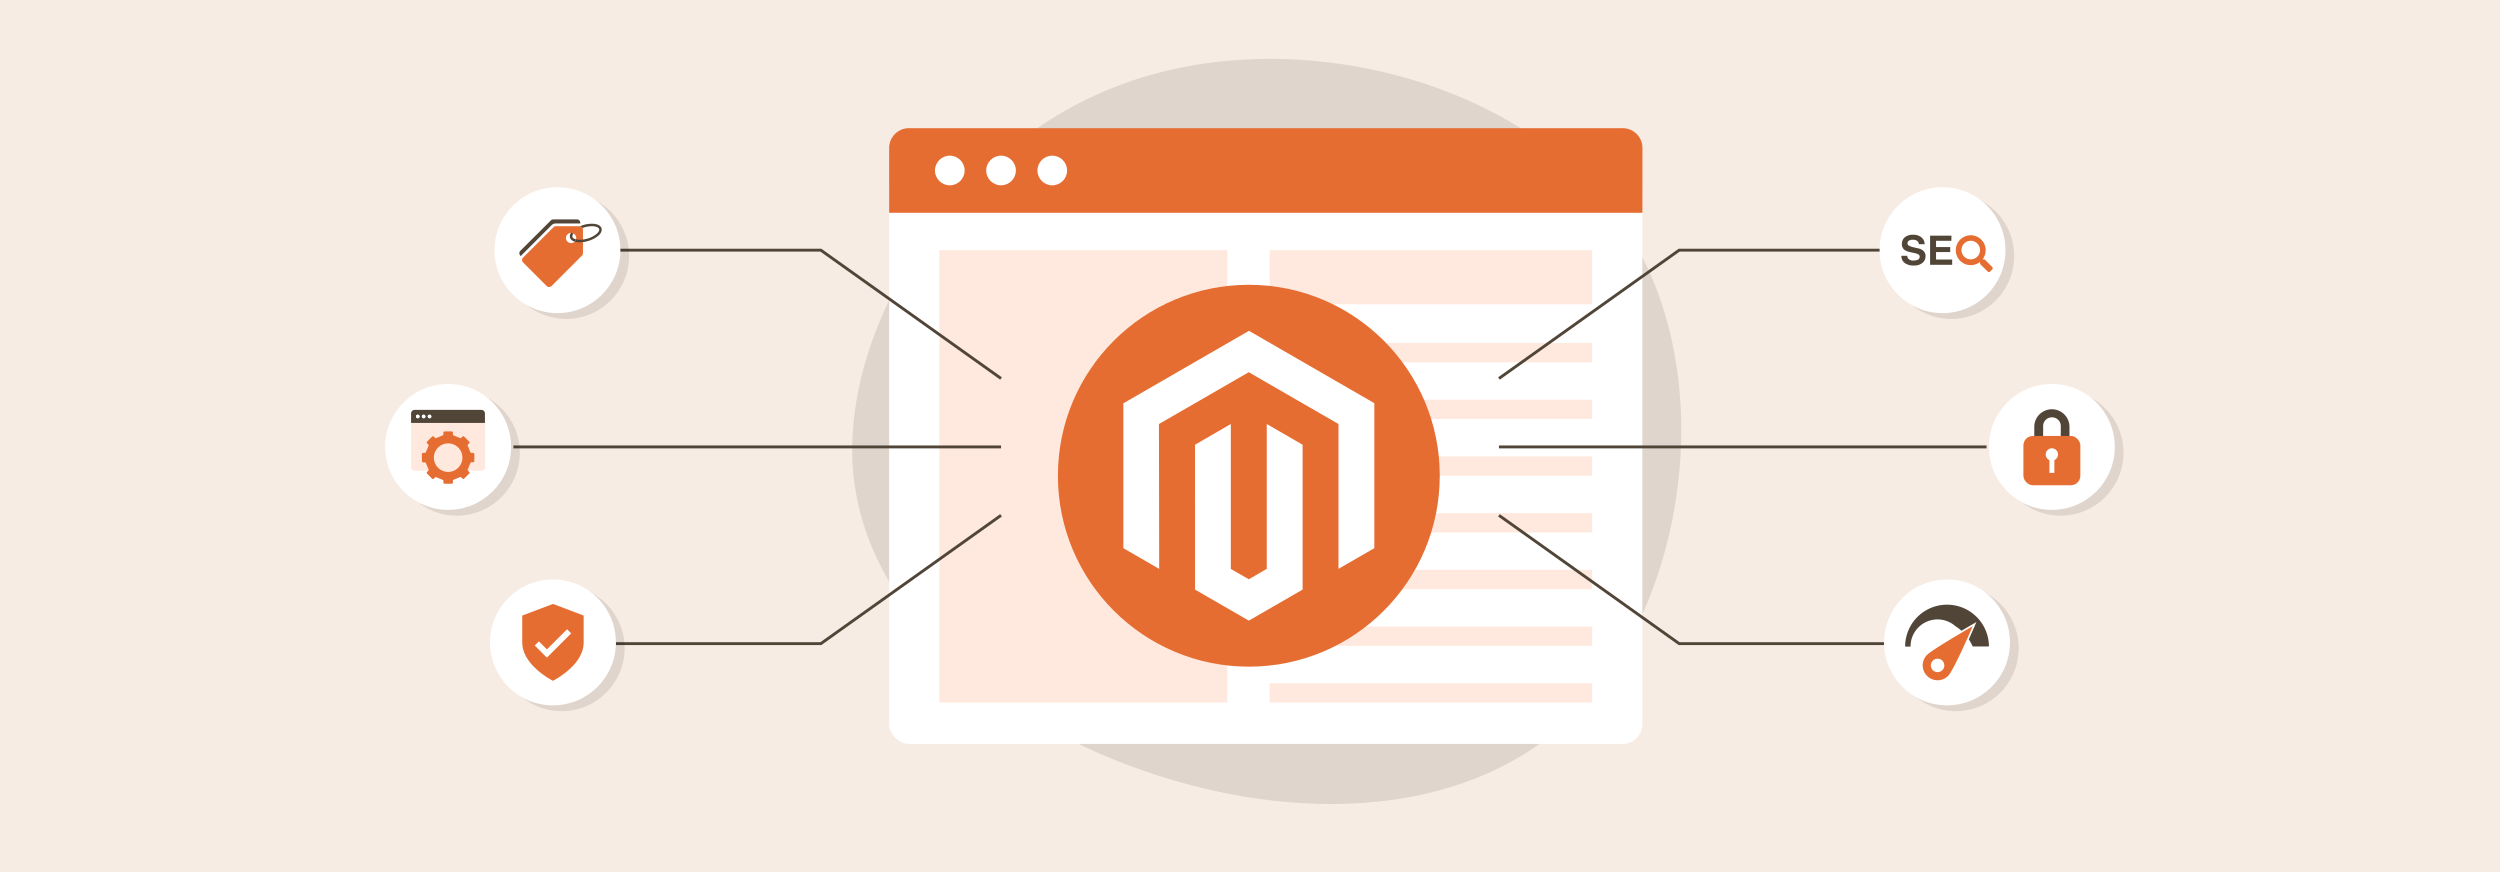 <svg id="Layer_1" data-name="Layer 1" xmlns="http://www.w3.org/2000/svg" viewBox="0 0 860 300"><defs><style>.cls-1{fill:#f7ece3;}.cls-2{opacity:0.1;}.cls-3{fill:#fff;}.cls-4{fill:#e66d32;}.cls-5{fill:#ffe9de;}.cls-6{fill:none;stroke:#514538;stroke-miterlimit:10;}.cls-7{fill:#514538;}</style></defs><rect class="cls-1" width="860" height="300"/><path class="cls-2" d="M387.2,28.54c58.47-21,136.59-.94,170.27,47.48,33.91,48.18,23.85,124.89-11,164.65-35.08,40-95.19,43.27-148.51,26-53.56-17.31-100.57-55.2-104.55-105.25C289.67,111.57,328.73,49.36,387.2,28.54Z"/><rect class="cls-3" x="305.87" y="57.84" width="259.09" height="198.07" rx="6.82"/><path class="cls-4" d="M312.7,44.09H558.14A6.82,6.82,0,0,1,565,50.92V73.2a0,0,0,0,1,0,0H305.87a0,0,0,0,1,0,0V50.92A6.82,6.82,0,0,1,312.7,44.09Z"/><rect class="cls-5" x="323.14" y="86.06" width="99.07" height="155.63"/><rect class="cls-5" x="436.75" y="86.06" width="110.96" height="18.62"/><rect class="cls-5" x="436.75" y="117.98" width="110.96" height="6.65"/><rect class="cls-5" x="436.75" y="137.49" width="110.96" height="6.65"/><rect class="cls-5" x="436.75" y="157" width="110.96" height="6.65"/><rect class="cls-5" x="436.75" y="176.51" width="110.96" height="6.65"/><rect class="cls-5" x="436.75" y="196.02" width="110.96" height="6.65"/><rect class="cls-5" x="436.75" y="215.53" width="110.96" height="6.65"/><rect class="cls-5" x="436.75" y="235.04" width="110.96" height="6.65"/><circle class="cls-3" cx="326.73" cy="58.65" r="5.1"/><circle class="cls-3" cx="344.36" cy="58.65" r="5.1"/><circle class="cls-3" cx="361.98" cy="58.65" r="5.1"/><circle class="cls-4" cx="429.6" cy="163.65" r="65.68"/><polygon class="cls-3" points="429.64 113.8 386.43 138.74 386.43 188.57 398.76 195.7 398.68 145.86 429.56 128.04 460.44 145.86 460.44 195.68 472.77 188.57 472.77 138.7 429.64 113.8"/><polygon class="cls-3" points="435.76 195.69 429.6 199.27 423.4 195.72 423.4 145.86 411.08 152.99 411.1 202.82 429.59 213.5 448.1 202.82 448.1 152.99 435.76 145.86 435.76 195.69"/><polyline class="cls-6" points="515.64 130.2 577.63 86.06 648.13 86.06"/><polyline class="cls-6" points="515.64 177.27 577.63 221.41 648.13 221.41"/><line class="cls-6" x1="515.64" y1="153.74" x2="683.38" y2="153.74"/><circle class="cls-2" cx="671.23" cy="88.06" r="21.65"/><circle class="cls-2" cx="708.84" cy="155.74" r="21.65"/><circle class="cls-2" cx="672.78" cy="222.99" r="21.65"/><polyline class="cls-6" points="344.36 130.2 282.37 86.06 211.87 86.06"/><polyline class="cls-6" points="344.36 177.27 282.37 221.41 211.87 221.41"/><line class="cls-6" x1="344.36" y1="153.74" x2="176.62" y2="153.74"/><circle class="cls-2" cx="194.77" cy="88.06" r="21.65"/><circle class="cls-2" cx="157.16" cy="155.74" r="21.65"/><circle class="cls-2" cx="193.22" cy="222.99" r="21.65"/><circle class="cls-3" cx="668.23" cy="86.06" r="21.65"/><circle class="cls-3" cx="705.84" cy="153.74" r="21.65"/><circle class="cls-3" cx="669.78" cy="220.99" r="21.65"/><circle class="cls-3" cx="191.77" cy="86.06" r="21.65"/><circle class="cls-3" cx="154.16" cy="153.74" r="21.65"/><circle class="cls-3" cx="190.22" cy="220.99" r="21.65"/><path class="cls-7" d="M656.08,88a2,2,0,0,0,.38,1,2.22,2.22,0,0,0,1.78.62,3.75,3.75,0,0,0,1.23-.17,1.16,1.16,0,0,0,.9-1.16.86.86,0,0,0-.44-.77,4.8,4.8,0,0,0-1.39-.47l-1.09-.24a6.53,6.53,0,0,1-2.2-.77,2.45,2.45,0,0,1-1-2.17,2.87,2.87,0,0,1,1-2.23,4.19,4.19,0,0,1,2.91-.89,4.46,4.46,0,0,1,2.74.84A3,3,0,0,1,662.07,84h-2a1.44,1.44,0,0,0-.81-1.28,2.76,2.76,0,0,0-1.25-.25,2.45,2.45,0,0,0-1.33.32,1,1,0,0,0-.49.92.86.86,0,0,0,.49.8A6.07,6.07,0,0,0,658,85l1.76.42a4.32,4.32,0,0,1,1.73.73,2.44,2.44,0,0,1,.9,2,2.88,2.88,0,0,1-1.06,2.28,4.46,4.46,0,0,1-3,.91,5,5,0,0,1-3.12-.89A3,3,0,0,1,654.08,88Z"/><path class="cls-7" d="M671.27,82.83H666V85h4.87V86.7H666v2.58h5.55v1.8h-7.6v-10h7.35Z"/><path id="Icon_awesome-search" data-name="Icon awesome-search" class="cls-4" d="M685.33,91.86l-2.48-2.48a.61.61,0,0,0-.42-.17H682a5.14,5.14,0,1,0-.89.9v.4a.63.63,0,0,0,.17.43l2.48,2.47a.59.59,0,0,0,.84,0h0l.71-.7a.61.61,0,0,0,0-.85Zm-7.39-2.65A3.19,3.19,0,1,1,681.13,86h0A3.19,3.19,0,0,1,678,89.21Z"/><path class="cls-7" d="M705.84,161.88a6.06,6.06,0,0,1-6.05-6.06V146.6a6.06,6.06,0,0,1,12.11,0v9.22A6.07,6.07,0,0,1,705.84,161.88Zm0-18.31a3,3,0,0,0-3,3v9.22a3,3,0,1,0,6.07,0V146.6A3,3,0,0,0,705.84,143.57Z"/><rect class="cls-4" x="696.05" y="149.97" width="19.59" height="16.95" rx="3.25"/><circle class="cls-3" cx="705.84" cy="156.33" r="2.12"/><rect class="cls-3" x="705" y="157.59" width="1.7" height="5.09"/><path id="Icon_feather-shield" data-name="Icon feather-shield" class="cls-4" d="M190.22,234.2a28.82,28.82,0,0,0,5.38-3.72c2.48-2.14,5.18-5.48,5.18-9.49v-9.24l-10.56-4-10.57,4V221C179.65,228.92,190.22,234.2,190.22,234.2Z"/><g id="Icon_feather-check" data-name="Icon feather-check"><polygon class="cls-3" points="188.13 226.23 183.95 222.05 185.37 220.63 188.13 223.4 195.07 216.47 196.48 217.88 188.13 226.23"/></g><g id="bandwidth"><path class="cls-7" d="M684.19,222.39h-5.58a17.73,17.73,0,0,0-1.33-2.43c1-2.33,1.8-4.09,1.89-4.3l.7-1.66-1.56.9c-.18.1-1.62.93-3.57,2.08a13.76,13.76,0,0,0-2.06-1.56,9.29,9.29,0,0,0-15.45,7h-1.86a14.41,14.41,0,0,1,28.82,0Z"/><path class="cls-4" d="M670.14,232.51a5.11,5.11,0,0,1-7.23-7.23c2-2,15.71-9.87,15.71-9.87S672.14,230.52,670.14,232.51Z"/><circle class="cls-3" cx="666.53" cy="228.9" r="2.32"/></g><g id="development-api"><path class="cls-7" d="M165.64,141h-23a1.23,1.23,0,0,0-1.23,1.22v3.28h25.41v-3.28A1.22,1.22,0,0,0,165.64,141Zm-21.93,2.86a.61.61,0,1,1,0-1.22.61.61,0,1,1,0,1.22Zm2,0a.61.61,0,1,1,.61-.61A.61.61,0,0,1,145.76,143.89Zm2,0a.61.61,0,1,1,0-1.22.61.61,0,1,1,0,1.22Z"/><path class="cls-5" d="M166.86,145.53V160.7a1.23,1.23,0,0,1-1.22,1.24h-23a1.24,1.24,0,0,1-1.23-1.24V145.53Z"/><path class="cls-3" d="M144.32,143.28a.61.61,0,0,1-.61.61.61.61,0,1,1,0-1.22A.61.61,0,0,1,144.32,143.28Z"/><circle class="cls-3" cx="145.76" cy="143.28" r="0.61"/><path class="cls-3" d="M148.43,143.28a.62.62,0,0,1-.63.61.61.61,0,1,1,0-1.22A.62.62,0,0,1,148.43,143.28Z"/><path class="cls-4" d="M161.81,155.53l-.9-2.17a.41.41,0,0,1,.08-.45l.42-.41a.41.41,0,0,0,0-.58l-1.74-1.74a.41.41,0,0,0-.58,0l-.41.41a.42.42,0,0,1-.45.09l-2.18-.9a.41.41,0,0,1-.25-.38v-.58a.41.41,0,0,0-.41-.41h-2.46a.41.41,0,0,0-.41.41v.58a.41.41,0,0,1-.25.38l-2.18.9a.4.4,0,0,1-.44-.09l-.42-.41a.41.41,0,0,0-.58,0l-1.74,1.74a.41.41,0,0,0,0,.58l.42.41a.43.43,0,0,1,.09.45l-.91,2.17a.4.4,0,0,1-.37.26h-.59a.41.41,0,0,0-.41.41v2.45a.41.41,0,0,0,.41.41h.59a.4.4,0,0,1,.37.26l.91,2.17a.43.43,0,0,1-.09.45l-.42.41a.41.41,0,0,0,0,.58l1.74,1.74a.41.41,0,0,0,.58,0l.42-.41a.4.4,0,0,1,.44-.09l2.18.9a.41.41,0,0,1,.25.38V166a.41.41,0,0,0,.41.41h2.46a.41.41,0,0,0,.41-.41v-.58a.41.41,0,0,1,.25-.38l2.18-.9a.42.42,0,0,1,.45.09l.41.41a.41.41,0,0,0,.58,0l1.74-1.74a.41.41,0,0,0,0-.58l-.42-.41a.41.41,0,0,1-.08-.45l.9-2.17a.4.4,0,0,1,.38-.26h.58a.41.41,0,0,0,.41-.41V156.2a.41.41,0,0,0-.41-.41h-.58A.4.4,0,0,1,161.81,155.53Z"/><circle class="cls-5" cx="154.16" cy="157.43" r="4.92"/></g><path id="ProductsMajor" class="cls-7" d="M198.47,75.47h-8.14a1.2,1.2,0,0,0-.83.34L179,86.28a1.19,1.19,0,0,0,0,1.66l.14.14.11-.12,10.47-10.48a2.11,2.11,0,0,1,1.48-.61h8.15a1.18,1.18,0,0,1,.27,0v-.27A1.17,1.17,0,0,0,198.47,75.47Z"/><path id="ProductsMajor-2" data-name="ProductsMajor" class="cls-4" d="M200.38,78.4a1.09,1.09,0,0,0-.88-.58.27.27,0,0,0-.13,0h-8.14a1.17,1.17,0,0,0-.83.34L179.93,88.62a1.16,1.16,0,0,0,0,1.65l8.14,8.14a1.18,1.18,0,0,0,1.65,0l10.47-10.48a1.14,1.14,0,0,0,.35-.81V79A1.08,1.08,0,0,0,200.38,78.4Zm-3.92,5.22a1.74,1.74,0,0,1-.05-3.48h.05a1.66,1.66,0,0,1,.83.22,1.71,1.71,0,0,1,.92,1.52,1.76,1.76,0,0,1-.06.46,2,2,0,0,1-.44.77A1.76,1.76,0,0,1,196.46,83.62Z"/><path class="cls-7" d="M198.52,82.4a2.2,2.2,0,0,1-.37-.07,2,2,0,0,1-.44.77,4.51,4.51,0,0,0,.68.16,8.14,8.14,0,0,0,1,.07,9.12,9.12,0,0,0,1.14-.08v-.87A6.54,6.54,0,0,1,198.52,82.4Z"/><path class="cls-7" d="M198.15,82.33a2,2,0,0,1-.44.77,2.18,2.18,0,0,1-1.63-1.36,1.93,1.93,0,0,1,.33-1.6h.05a1.66,1.66,0,0,1,.83.22,1.38,1.38,0,0,0-.38,1.15C197,81.88,197.47,82.18,198.15,82.33Z"/><path class="cls-7" d="M207,79a3,3,0,0,1-1.18,2.08,9.39,9.39,0,0,1-3.51,1.82,9.88,9.88,0,0,1-1.79.38v-.87a11.63,11.63,0,0,0,1.55-.33,8.57,8.57,0,0,0,3.19-1.65c.67-.6,1-1.19.85-1.64s-.73-.78-1.61-.91a5.19,5.19,0,0,0-.89-.06,9.43,9.43,0,0,0-2.68.42c-.19.05-.38.12-.57.19a1.09,1.09,0,0,0-.88-.58c.38-.16.78-.31,1.2-.44a9.54,9.54,0,0,1,3.94-.38c1.25.18,2.08.72,2.31,1.52A1.37,1.37,0,0,1,207,79Z"/></svg>